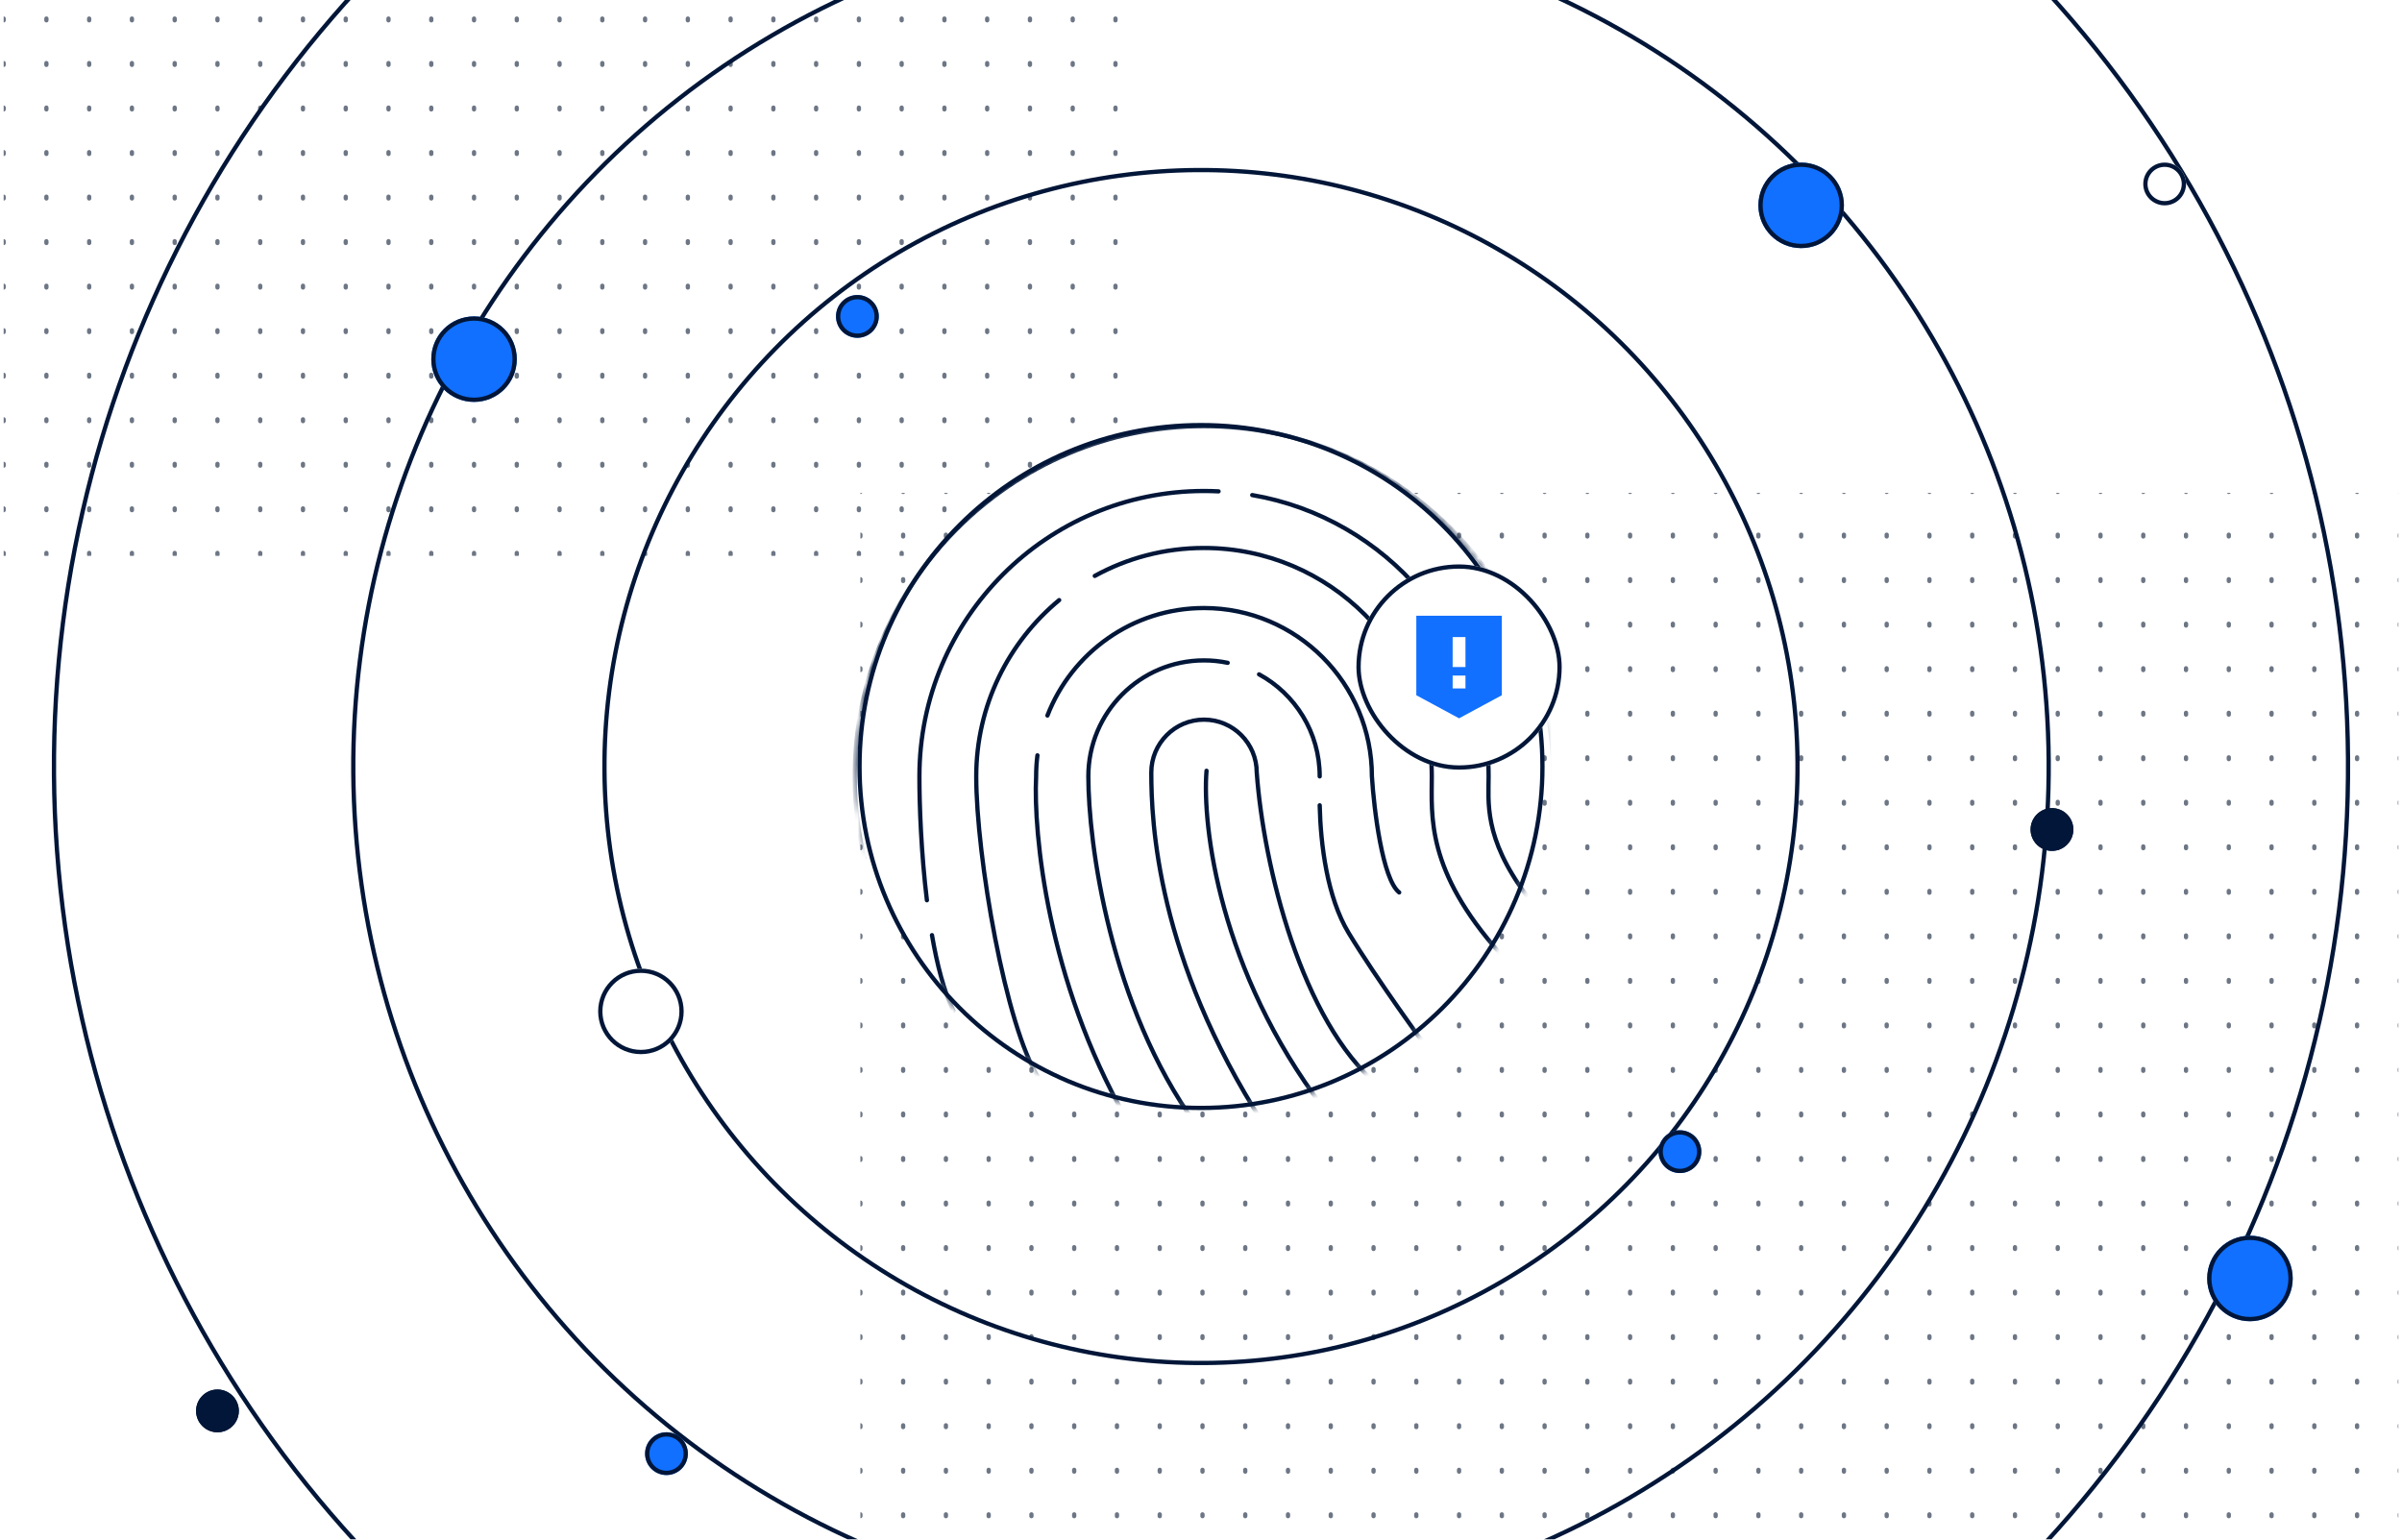 <svg width="329" height="211" viewBox="0 0 329 211" fill="none" xmlns="http://www.w3.org/2000/svg">
<g clip-path="url(#clip0_515_48432)">
<rect width="328" height="210.857" transform="translate(0.499)" fill="white"/>
<g clip-path="url(#clip1_515_48432)">
<path d="M0.499 -107.257L0.499 183.399" stroke="#6D7685" stroke-width="0.586" stroke-linecap="round" stroke-linejoin="round" stroke-dasharray="0.24 5.86"/>
<path d="M6.356 -107.257L6.356 183.399" stroke="#6D7685" stroke-width="0.586" stroke-linecap="round" stroke-linejoin="round" stroke-dasharray="0.24 5.86"/>
<path d="M12.213 -107.257L12.213 183.399" stroke="#6D7685" stroke-width="0.586" stroke-linecap="round" stroke-linejoin="round" stroke-dasharray="0.24 5.86"/>
<path d="M18.07 -107.257L18.07 183.399" stroke="#6D7685" stroke-width="0.586" stroke-linecap="round" stroke-linejoin="round" stroke-dasharray="0.24 5.86"/>
<path d="M23.928 -107.257L23.928 183.399" stroke="#6D7685" stroke-width="0.586" stroke-linecap="round" stroke-linejoin="round" stroke-dasharray="0.24 5.86"/>
<path d="M29.785 -107.257L29.785 183.399" stroke="#6D7685" stroke-width="0.586" stroke-linecap="round" stroke-linejoin="round" stroke-dasharray="0.24 5.86"/>
<path d="M35.642 -107.257L35.642 183.399" stroke="#6D7685" stroke-width="0.586" stroke-linecap="round" stroke-linejoin="round" stroke-dasharray="0.24 5.86"/>
<path d="M41.499 -107.257L41.499 183.399" stroke="#6D7685" stroke-width="0.586" stroke-linecap="round" stroke-linejoin="round" stroke-dasharray="0.24 5.86"/>
<path d="M47.356 -107.257L47.356 183.399" stroke="#6D7685" stroke-width="0.586" stroke-linecap="round" stroke-linejoin="round" stroke-dasharray="0.24 5.86"/>
<path d="M53.213 -107.257L53.213 183.399" stroke="#6D7685" stroke-width="0.586" stroke-linecap="round" stroke-linejoin="round" stroke-dasharray="0.24 5.86"/>
<path d="M59.07 -107.257L59.07 183.399" stroke="#6D7685" stroke-width="0.586" stroke-linecap="round" stroke-linejoin="round" stroke-dasharray="0.24 5.86"/>
<path d="M64.928 -107.257L64.928 183.399" stroke="#6D7685" stroke-width="0.586" stroke-linecap="round" stroke-linejoin="round" stroke-dasharray="0.24 5.86"/>
<path d="M70.785 -107.257L70.785 183.399" stroke="#6D7685" stroke-width="0.586" stroke-linecap="round" stroke-linejoin="round" stroke-dasharray="0.24 5.86"/>
<path d="M76.642 -107.257L76.642 183.399" stroke="#6D7685" stroke-width="0.586" stroke-linecap="round" stroke-linejoin="round" stroke-dasharray="0.24 5.86"/>
<path d="M82.499 -107.257L82.499 183.399" stroke="#6D7685" stroke-width="0.586" stroke-linecap="round" stroke-linejoin="round" stroke-dasharray="0.24 5.86"/>
<path d="M88.356 -107.257L88.356 183.399" stroke="#6D7685" stroke-width="0.586" stroke-linecap="round" stroke-linejoin="round" stroke-dasharray="0.24 5.86"/>
<path d="M94.213 -107.257L94.213 183.399" stroke="#6D7685" stroke-width="0.586" stroke-linecap="round" stroke-linejoin="round" stroke-dasharray="0.24 5.86"/>
<path d="M100.071 -107.257L100.071 183.399" stroke="#6D7685" stroke-width="0.586" stroke-linecap="round" stroke-linejoin="round" stroke-dasharray="0.24 5.86"/>
<path d="M105.928 -107.257L105.928 183.399" stroke="#6D7685" stroke-width="0.586" stroke-linecap="round" stroke-linejoin="round" stroke-dasharray="0.24 5.86"/>
<path d="M111.785 -107.257L111.785 183.399" stroke="#6D7685" stroke-width="0.586" stroke-linecap="round" stroke-linejoin="round" stroke-dasharray="0.24 5.86"/>
<path d="M117.642 -107.257L117.642 183.399" stroke="#6D7685" stroke-width="0.586" stroke-linecap="round" stroke-linejoin="round" stroke-dasharray="0.24 5.86"/>
<path d="M123.5 -107.257L123.5 183.399" stroke="#6D7685" stroke-width="0.586" stroke-linecap="round" stroke-linejoin="round" stroke-dasharray="0.24 5.86"/>
<path d="M129.356 -107.257L129.356 183.399" stroke="#6D7685" stroke-width="0.586" stroke-linecap="round" stroke-linejoin="round" stroke-dasharray="0.24 5.86"/>
<path d="M135.213 -107.257L135.213 183.399" stroke="#6D7685" stroke-width="0.586" stroke-linecap="round" stroke-linejoin="round" stroke-dasharray="0.24 5.86"/>
<path d="M141.071 -107.257L141.071 183.399" stroke="#6D7685" stroke-width="0.586" stroke-linecap="round" stroke-linejoin="round" stroke-dasharray="0.24 5.86"/>
<path d="M146.928 -107.257L146.928 183.399" stroke="#6D7685" stroke-width="0.586" stroke-linecap="round" stroke-linejoin="round" stroke-dasharray="0.24 5.86"/>
<path d="M152.785 -107.257L152.785 183.399" stroke="#6D7685" stroke-width="0.586" stroke-linecap="round" stroke-linejoin="round" stroke-dasharray="0.24 5.86"/>
</g>
<g clip-path="url(#clip2_515_48432)">
<path d="M117.847 -6.055L117.847 284.601" stroke="#6D7685" stroke-width="0.586" stroke-linecap="round" stroke-linejoin="round" stroke-dasharray="0.24 5.86"/>
<path d="M123.704 -6.055L123.704 284.601" stroke="#6D7685" stroke-width="0.586" stroke-linecap="round" stroke-linejoin="round" stroke-dasharray="0.24 5.86"/>
<path d="M129.561 -6.055L129.561 284.601" stroke="#6D7685" stroke-width="0.586" stroke-linecap="round" stroke-linejoin="round" stroke-dasharray="0.24 5.86"/>
<path d="M135.418 -6.055L135.418 284.601" stroke="#6D7685" stroke-width="0.586" stroke-linecap="round" stroke-linejoin="round" stroke-dasharray="0.24 5.86"/>
<path d="M141.275 -6.055L141.275 284.601" stroke="#6D7685" stroke-width="0.586" stroke-linecap="round" stroke-linejoin="round" stroke-dasharray="0.24 5.86"/>
<path d="M147.132 -6.055L147.132 284.601" stroke="#6D7685" stroke-width="0.586" stroke-linecap="round" stroke-linejoin="round" stroke-dasharray="0.24 5.86"/>
<path d="M152.99 -6.055L152.99 284.601" stroke="#6D7685" stroke-width="0.586" stroke-linecap="round" stroke-linejoin="round" stroke-dasharray="0.24 5.86"/>
<path d="M158.847 -6.055L158.847 284.601" stroke="#6D7685" stroke-width="0.586" stroke-linecap="round" stroke-linejoin="round" stroke-dasharray="0.24 5.86"/>
<path d="M164.704 -6.055L164.704 284.601" stroke="#6D7685" stroke-width="0.586" stroke-linecap="round" stroke-linejoin="round" stroke-dasharray="0.24 5.86"/>
<path d="M170.561 -6.055L170.561 284.601" stroke="#6D7685" stroke-width="0.586" stroke-linecap="round" stroke-linejoin="round" stroke-dasharray="0.24 5.86"/>
<path d="M176.418 -6.055L176.418 284.601" stroke="#6D7685" stroke-width="0.586" stroke-linecap="round" stroke-linejoin="round" stroke-dasharray="0.24 5.86"/>
<path d="M182.275 -6.055L182.275 284.601" stroke="#6D7685" stroke-width="0.586" stroke-linecap="round" stroke-linejoin="round" stroke-dasharray="0.24 5.86"/>
<path d="M188.133 -6.055L188.133 284.601" stroke="#6D7685" stroke-width="0.586" stroke-linecap="round" stroke-linejoin="round" stroke-dasharray="0.24 5.86"/>
<path d="M193.99 -6.055L193.99 284.601" stroke="#6D7685" stroke-width="0.586" stroke-linecap="round" stroke-linejoin="round" stroke-dasharray="0.24 5.86"/>
<path d="M199.847 -6.055L199.847 284.601" stroke="#6D7685" stroke-width="0.586" stroke-linecap="round" stroke-linejoin="round" stroke-dasharray="0.24 5.86"/>
<path d="M205.704 -6.055L205.704 284.601" stroke="#6D7685" stroke-width="0.586" stroke-linecap="round" stroke-linejoin="round" stroke-dasharray="0.24 5.86"/>
<path d="M211.561 -6.055L211.561 284.601" stroke="#6D7685" stroke-width="0.586" stroke-linecap="round" stroke-linejoin="round" stroke-dasharray="0.24 5.86"/>
<path d="M217.418 -6.055L217.418 284.601" stroke="#6D7685" stroke-width="0.586" stroke-linecap="round" stroke-linejoin="round" stroke-dasharray="0.24 5.86"/>
<path d="M223.275 -6.055L223.275 284.601" stroke="#6D7685" stroke-width="0.586" stroke-linecap="round" stroke-linejoin="round" stroke-dasharray="0.24 5.86"/>
<path d="M229.133 -6.055L229.133 284.601" stroke="#6D7685" stroke-width="0.586" stroke-linecap="round" stroke-linejoin="round" stroke-dasharray="0.24 5.86"/>
<path d="M234.99 -6.055L234.99 284.601" stroke="#6D7685" stroke-width="0.586" stroke-linecap="round" stroke-linejoin="round" stroke-dasharray="0.24 5.86"/>
<path d="M240.847 -6.055L240.847 284.601" stroke="#6D7685" stroke-width="0.586" stroke-linecap="round" stroke-linejoin="round" stroke-dasharray="0.24 5.86"/>
<path d="M246.704 -6.055L246.704 284.601" stroke="#6D7685" stroke-width="0.586" stroke-linecap="round" stroke-linejoin="round" stroke-dasharray="0.24 5.86"/>
<path d="M252.561 -6.055L252.561 284.601" stroke="#6D7685" stroke-width="0.586" stroke-linecap="round" stroke-linejoin="round" stroke-dasharray="0.24 5.86"/>
<path d="M258.418 -6.055L258.418 284.601" stroke="#6D7685" stroke-width="0.586" stroke-linecap="round" stroke-linejoin="round" stroke-dasharray="0.24 5.86"/>
<path d="M264.275 -6.055L264.275 284.601" stroke="#6D7685" stroke-width="0.586" stroke-linecap="round" stroke-linejoin="round" stroke-dasharray="0.24 5.86"/>
<path d="M270.133 -6.055L270.133 284.601" stroke="#6D7685" stroke-width="0.586" stroke-linecap="round" stroke-linejoin="round" stroke-dasharray="0.24 5.86"/>
<path d="M275.99 -6.055L275.99 284.601" stroke="#6D7685" stroke-width="0.586" stroke-linecap="round" stroke-linejoin="round" stroke-dasharray="0.24 5.86"/>
<path d="M281.847 -6.055L281.847 284.601" stroke="#6D7685" stroke-width="0.586" stroke-linecap="round" stroke-linejoin="round" stroke-dasharray="0.24 5.86"/>
<path d="M287.704 -6.055L287.704 284.601" stroke="#6D7685" stroke-width="0.586" stroke-linecap="round" stroke-linejoin="round" stroke-dasharray="0.24 5.86"/>
<path d="M293.561 -6.055L293.561 284.601" stroke="#6D7685" stroke-width="0.586" stroke-linecap="round" stroke-linejoin="round" stroke-dasharray="0.24 5.86"/>
<path d="M299.418 -6.055L299.418 284.601" stroke="#6D7685" stroke-width="0.586" stroke-linecap="round" stroke-linejoin="round" stroke-dasharray="0.24 5.86"/>
<path d="M305.275 -6.055L305.275 284.601" stroke="#6D7685" stroke-width="0.586" stroke-linecap="round" stroke-linejoin="round" stroke-dasharray="0.24 5.86"/>
<path d="M311.133 -6.055L311.133 284.601" stroke="#6D7685" stroke-width="0.586" stroke-linecap="round" stroke-linejoin="round" stroke-dasharray="0.24 5.86"/>
<path d="M316.99 -6.055L316.99 284.601" stroke="#6D7685" stroke-width="0.586" stroke-linecap="round" stroke-linejoin="round" stroke-dasharray="0.24 5.86"/>
<path d="M322.847 -6.055L322.847 284.601" stroke="#6D7685" stroke-width="0.586" stroke-linecap="round" stroke-linejoin="round" stroke-dasharray="0.24 5.86"/>
<path d="M328.705 -6.055L328.705 284.601" stroke="#6D7685" stroke-width="0.586" stroke-linecap="round" stroke-linejoin="round" stroke-dasharray="0.24 5.86"/>
</g>
<circle cx="164.499" cy="105" r="81.707" transform="rotate(-0.4 164.499 105)" stroke="#011638" stroke-width="0.586"/>
<circle cx="164.499" cy="104.999" r="116.111" transform="rotate(-0.4 164.499 104.999)" stroke="#011638" stroke-width="0.586"/>
<circle cx="164.499" cy="104.999" r="157.11" transform="rotate(-0.4 164.499 104.999)" stroke="#011638" stroke-width="0.586"/>
<circle cx="164.499" cy="105" r="46.769" fill="white" stroke="#011638" stroke-width="0.586"/>
<mask id="mask0_515_48432" style="mask-type:alpha" maskUnits="userSpaceOnUse" x="117" y="57" width="95" height="96">
<circle cx="164.499" cy="105" r="46.769" fill="white" stroke="#011638" stroke-width="0.586"/>
</mask>
<g mask="url(#mask0_515_48432)">
<path d="M118.37 117.528C117.518 113.943 117.066 110.202 117.066 106.355C117.066 79.852 138.488 58.366 164.913 58.366C191.338 58.366 212.76 79.852 212.76 106.355C212.76 109.328 212.49 112.237 211.974 115.06" stroke="#011638" stroke-width="0.586" stroke-linecap="round"/>
<path d="M209.041 122.592C203.202 114.746 203.894 109.816 203.894 106.355C203.894 87.02 189.901 70.963 171.517 67.817M130.59 138.451C129.302 135.848 128.349 132.146 127.652 128.1M126.957 123.321C126.174 116.88 125.925 110.315 125.932 106.355C125.932 84.762 143.385 67.258 164.913 67.258C165.581 67.258 166.244 67.275 166.903 67.308" stroke="#011638" stroke-width="0.586" stroke-linecap="round"/>
<path d="M205.515 130.659C195.269 119.166 196.112 111.75 196.112 106.355C196.112 89.073 182.144 75.064 164.913 75.064C159.492 75.064 154.393 76.45 149.951 78.89M142.275 147.676C137.758 140.714 133.714 117.288 133.714 106.355C133.714 96.631 138.137 87.943 145.074 82.204" stroke="#011638" stroke-width="0.586" stroke-linecap="round"/>
<path d="M154.244 153.218C143.459 134.305 141.532 114.096 141.917 106.355C141.917 105.378 141.977 104.414 142.095 103.469M191.645 122.249C189.348 120.435 188.197 110.897 187.908 106.355C187.908 93.617 177.613 83.291 164.913 83.291C155.145 83.291 146.799 89.4 143.466 98.016" stroke="#011638" stroke-width="0.586" stroke-linecap="round"/>
<path d="M180.758 106.354C180.758 100.315 177.399 95.062 172.452 92.373M168.155 90.796C167.109 90.578 166.025 90.463 164.914 90.463C156.163 90.463 149.069 97.578 149.069 106.354C149.071 115.467 152.024 137.764 163.817 154.059M180.758 110.312C180.878 115.693 181.782 122.928 184.705 127.766C188.518 134.076 195.408 143.498 195.408 143.498" stroke="#011638" stroke-width="0.586" stroke-linecap="round"/>
<path d="M173.074 153.964C158.431 131.17 157.692 112.563 157.692 105.821C157.692 101.822 160.925 98.579 164.913 98.579C168.901 98.579 172.134 101.822 172.134 105.821C173.074 118.682 178.279 139.909 188.803 148.705" stroke="#011638" stroke-width="0.586" stroke-linecap="round"/>
<path d="M165.256 105.584C164.653 113.138 167.01 132.95 181.272 151.767" stroke="#011638" stroke-width="0.586" stroke-linecap="round"/>
</g>
<g filter="url(#filter0_d_515_48432)">
<circle cx="87.786" cy="133.273" r="5.857" fill="white"/>
<circle cx="87.786" cy="133.273" r="5.564" stroke="#011638" stroke-width="0.586"/>
</g>
<g filter="url(#filter1_d_515_48432)">
<circle cx="308.173" cy="169.857" r="5.857" fill="#1170FF"/>
<circle cx="308.173" cy="169.857" r="5.564" stroke="#011638" stroke-width="0.586"/>
</g>
<g filter="url(#filter2_d_515_48432)">
<circle cx="246.704" cy="22.858" r="5.857" fill="#1170FF"/>
<circle cx="246.704" cy="22.858" r="5.564" stroke="#011638" stroke-width="0.586"/>
</g>
<g filter="url(#filter3_d_515_48432)">
<circle cx="64.928" cy="43.928" r="5.857" fill="#1170FF"/>
<circle cx="64.928" cy="43.928" r="5.564" stroke="#011638" stroke-width="0.586"/>
</g>
<g filter="url(#filter4_d_515_48432)">
<circle cx="117.437" cy="38.071" r="2.929" fill="#1170FF"/>
<circle cx="117.437" cy="38.071" r="2.636" stroke="#011638" stroke-width="0.586"/>
</g>
<g filter="url(#filter5_d_515_48432)">
<circle cx="281.056" cy="108.357" r="2.929" fill="#011638"/>
<circle cx="281.056" cy="108.357" r="2.636" stroke="#011638" stroke-width="0.586"/>
</g>
<g filter="url(#filter6_d_515_48432)">
<circle cx="230.099" cy="152.49" r="2.929" fill="#1170FF"/>
<circle cx="230.099" cy="152.49" r="2.636" stroke="#011638" stroke-width="0.586"/>
</g>
<g filter="url(#filter7_d_515_48432)">
<circle cx="91.285" cy="193.856" r="2.929" fill="#1170FF"/>
<circle cx="91.285" cy="193.856" r="2.636" stroke="#011638" stroke-width="0.586"/>
</g>
<g filter="url(#filter8_d_515_48432)">
<circle cx="296.49" cy="19.93" r="2.929" fill="white"/>
<circle cx="296.49" cy="19.93" r="2.636" stroke="#011638" stroke-width="0.586"/>
</g>
<g filter="url(#filter9_d_515_48432)">
<circle cx="29.785" cy="187.999" r="2.929" fill="#011638"/>
<circle cx="29.785" cy="187.999" r="2.636" stroke="#011638" stroke-width="0.586"/>
</g>
<g filter="url(#filter10_d_515_48432)">
<rect x="185.79" y="58.571" width="28.114" height="28.114" rx="14.057" fill="white"/>
<rect x="186.082" y="58.864" width="27.529" height="27.529" rx="13.764" stroke="#011638" stroke-width="0.586"/>
<path fill-rule="evenodd" clip-rule="evenodd" d="M193.99 76.493L199.847 79.656L205.704 76.493V65.601H193.99V76.493ZM198.968 72.629V68.529H200.725V72.629H198.968ZM198.968 75.558V73.801H200.725V75.558H198.968Z" fill="#1170FF"/>
</g>
</g>
<defs>
<filter id="filter0_d_515_48432" x="74.9" y="125.659" width="25.771" height="25.771" filterUnits="userSpaceOnUse" color-interpolation-filters="sRGB">
<feFlood flood-opacity="0" result="BackgroundImageFix"/>
<feColorMatrix in="SourceAlpha" type="matrix" values="0 0 0 0 0 0 0 0 0 0 0 0 0 0 0 0 0 0 127 0" result="hardAlpha"/>
<feOffset dy="5.271"/>
<feGaussianBlur stdDeviation="3.514"/>
<feComposite in2="hardAlpha" operator="out"/>
<feColorMatrix type="matrix" values="0 0 0 0 0 0 0 0 0 0 0 0 0 0 0 0 0 0 0.12 0"/>
<feBlend mode="normal" in2="BackgroundImageFix" result="effect1_dropShadow_515_48432"/>
<feBlend mode="normal" in="SourceGraphic" in2="effect1_dropShadow_515_48432" result="shape"/>
</filter>
<filter id="filter1_d_515_48432" x="295.287" y="162.243" width="25.771" height="25.771" filterUnits="userSpaceOnUse" color-interpolation-filters="sRGB">
<feFlood flood-opacity="0" result="BackgroundImageFix"/>
<feColorMatrix in="SourceAlpha" type="matrix" values="0 0 0 0 0 0 0 0 0 0 0 0 0 0 0 0 0 0 127 0" result="hardAlpha"/>
<feOffset dy="5.271"/>
<feGaussianBlur stdDeviation="3.514"/>
<feComposite in2="hardAlpha" operator="out"/>
<feColorMatrix type="matrix" values="0 0 0 0 0 0 0 0 0 0 0 0 0 0 0 0 0 0 0.12 0"/>
<feBlend mode="normal" in2="BackgroundImageFix" result="effect1_dropShadow_515_48432"/>
<feBlend mode="normal" in="SourceGraphic" in2="effect1_dropShadow_515_48432" result="shape"/>
</filter>
<filter id="filter2_d_515_48432" x="233.819" y="15.244" width="25.771" height="25.771" filterUnits="userSpaceOnUse" color-interpolation-filters="sRGB">
<feFlood flood-opacity="0" result="BackgroundImageFix"/>
<feColorMatrix in="SourceAlpha" type="matrix" values="0 0 0 0 0 0 0 0 0 0 0 0 0 0 0 0 0 0 127 0" result="hardAlpha"/>
<feOffset dy="5.271"/>
<feGaussianBlur stdDeviation="3.514"/>
<feComposite in2="hardAlpha" operator="out"/>
<feColorMatrix type="matrix" values="0 0 0 0 0 0 0 0 0 0 0 0 0 0 0 0 0 0 0.12 0"/>
<feBlend mode="normal" in2="BackgroundImageFix" result="effect1_dropShadow_515_48432"/>
<feBlend mode="normal" in="SourceGraphic" in2="effect1_dropShadow_515_48432" result="shape"/>
</filter>
<filter id="filter3_d_515_48432" x="52.042" y="36.314" width="25.771" height="25.771" filterUnits="userSpaceOnUse" color-interpolation-filters="sRGB">
<feFlood flood-opacity="0" result="BackgroundImageFix"/>
<feColorMatrix in="SourceAlpha" type="matrix" values="0 0 0 0 0 0 0 0 0 0 0 0 0 0 0 0 0 0 127 0" result="hardAlpha"/>
<feOffset dy="5.271"/>
<feGaussianBlur stdDeviation="3.514"/>
<feComposite in2="hardAlpha" operator="out"/>
<feColorMatrix type="matrix" values="0 0 0 0 0 0 0 0 0 0 0 0 0 0 0 0 0 0 0.12 0"/>
<feBlend mode="normal" in2="BackgroundImageFix" result="effect1_dropShadow_515_48432"/>
<feBlend mode="normal" in="SourceGraphic" in2="effect1_dropShadow_515_48432" result="shape"/>
</filter>
<filter id="filter4_d_515_48432" x="107.48" y="33.385" width="19.914" height="19.915" filterUnits="userSpaceOnUse" color-interpolation-filters="sRGB">
<feFlood flood-opacity="0" result="BackgroundImageFix"/>
<feColorMatrix in="SourceAlpha" type="matrix" values="0 0 0 0 0 0 0 0 0 0 0 0 0 0 0 0 0 0 127 0" result="hardAlpha"/>
<feOffset dy="5.271"/>
<feGaussianBlur stdDeviation="3.514"/>
<feComposite in2="hardAlpha" operator="out"/>
<feColorMatrix type="matrix" values="0 0 0 0 0 0 0 0 0 0 0 0 0 0 0 0 0 0 0.12 0"/>
<feBlend mode="normal" in2="BackgroundImageFix" result="effect1_dropShadow_515_48432"/>
<feBlend mode="normal" in="SourceGraphic" in2="effect1_dropShadow_515_48432" result="shape"/>
</filter>
<filter id="filter5_d_515_48432" x="271.099" y="103.672" width="19.914" height="19.915" filterUnits="userSpaceOnUse" color-interpolation-filters="sRGB">
<feFlood flood-opacity="0" result="BackgroundImageFix"/>
<feColorMatrix in="SourceAlpha" type="matrix" values="0 0 0 0 0 0 0 0 0 0 0 0 0 0 0 0 0 0 127 0" result="hardAlpha"/>
<feOffset dy="5.271"/>
<feGaussianBlur stdDeviation="3.514"/>
<feComposite in2="hardAlpha" operator="out"/>
<feColorMatrix type="matrix" values="0 0 0 0 0 0 0 0 0 0 0 0 0 0 0 0 0 0 0.12 0"/>
<feBlend mode="normal" in2="BackgroundImageFix" result="effect1_dropShadow_515_48432"/>
<feBlend mode="normal" in="SourceGraphic" in2="effect1_dropShadow_515_48432" result="shape"/>
</filter>
<filter id="filter6_d_515_48432" x="220.142" y="147.804" width="19.914" height="19.915" filterUnits="userSpaceOnUse" color-interpolation-filters="sRGB">
<feFlood flood-opacity="0" result="BackgroundImageFix"/>
<feColorMatrix in="SourceAlpha" type="matrix" values="0 0 0 0 0 0 0 0 0 0 0 0 0 0 0 0 0 0 127 0" result="hardAlpha"/>
<feOffset dy="5.271"/>
<feGaussianBlur stdDeviation="3.514"/>
<feComposite in2="hardAlpha" operator="out"/>
<feColorMatrix type="matrix" values="0 0 0 0 0 0 0 0 0 0 0 0 0 0 0 0 0 0 0.12 0"/>
<feBlend mode="normal" in2="BackgroundImageFix" result="effect1_dropShadow_515_48432"/>
<feBlend mode="normal" in="SourceGraphic" in2="effect1_dropShadow_515_48432" result="shape"/>
</filter>
<filter id="filter7_d_515_48432" x="81.328" y="189.171" width="19.914" height="19.915" filterUnits="userSpaceOnUse" color-interpolation-filters="sRGB">
<feFlood flood-opacity="0" result="BackgroundImageFix"/>
<feColorMatrix in="SourceAlpha" type="matrix" values="0 0 0 0 0 0 0 0 0 0 0 0 0 0 0 0 0 0 127 0" result="hardAlpha"/>
<feOffset dy="5.271"/>
<feGaussianBlur stdDeviation="3.514"/>
<feComposite in2="hardAlpha" operator="out"/>
<feColorMatrix type="matrix" values="0 0 0 0 0 0 0 0 0 0 0 0 0 0 0 0 0 0 0.12 0"/>
<feBlend mode="normal" in2="BackgroundImageFix" result="effect1_dropShadow_515_48432"/>
<feBlend mode="normal" in="SourceGraphic" in2="effect1_dropShadow_515_48432" result="shape"/>
</filter>
<filter id="filter8_d_515_48432" x="286.532" y="15.244" width="19.914" height="19.915" filterUnits="userSpaceOnUse" color-interpolation-filters="sRGB">
<feFlood flood-opacity="0" result="BackgroundImageFix"/>
<feColorMatrix in="SourceAlpha" type="matrix" values="0 0 0 0 0 0 0 0 0 0 0 0 0 0 0 0 0 0 127 0" result="hardAlpha"/>
<feOffset dy="5.271"/>
<feGaussianBlur stdDeviation="3.514"/>
<feComposite in2="hardAlpha" operator="out"/>
<feColorMatrix type="matrix" values="0 0 0 0 0 0 0 0 0 0 0 0 0 0 0 0 0 0 0.12 0"/>
<feBlend mode="normal" in2="BackgroundImageFix" result="effect1_dropShadow_515_48432"/>
<feBlend mode="normal" in="SourceGraphic" in2="effect1_dropShadow_515_48432" result="shape"/>
</filter>
<filter id="filter9_d_515_48432" x="19.827" y="183.313" width="19.914" height="19.915" filterUnits="userSpaceOnUse" color-interpolation-filters="sRGB">
<feFlood flood-opacity="0" result="BackgroundImageFix"/>
<feColorMatrix in="SourceAlpha" type="matrix" values="0 0 0 0 0 0 0 0 0 0 0 0 0 0 0 0 0 0 127 0" result="hardAlpha"/>
<feOffset dy="5.271"/>
<feGaussianBlur stdDeviation="3.514"/>
<feComposite in2="hardAlpha" operator="out"/>
<feColorMatrix type="matrix" values="0 0 0 0 0 0 0 0 0 0 0 0 0 0 0 0 0 0 0.12 0"/>
<feBlend mode="normal" in2="BackgroundImageFix" result="effect1_dropShadow_515_48432"/>
<feBlend mode="normal" in="SourceGraphic" in2="effect1_dropShadow_515_48432" result="shape"/>
</filter>
<filter id="filter10_d_515_48432" x="169.39" y="58.571" width="60.914" height="63.257" filterUnits="userSpaceOnUse" color-interpolation-filters="sRGB">
<feFlood flood-opacity="0" result="BackgroundImageFix"/>
<feColorMatrix in="SourceAlpha" type="matrix" values="0 0 0 0 0 0 0 0 0 0 0 0 0 0 0 0 0 0 127 0" result="hardAlpha"/>
<feOffset dy="18.743"/>
<feGaussianBlur stdDeviation="8.2"/>
<feComposite in2="hardAlpha" operator="out"/>
<feColorMatrix type="matrix" values="0 0 0 0 0 0 0 0 0 0 0 0 0 0 0 0 0 0 0.12 0"/>
<feBlend mode="normal" in2="BackgroundImageFix" result="effect1_dropShadow_515_48432"/>
<feBlend mode="normal" in="SourceGraphic" in2="effect1_dropShadow_515_48432" result="shape"/>
</filter>
<clipPath id="clip0_515_48432">
<rect width="328" height="210.857" fill="white" transform="translate(0.499)"/>
</clipPath>
<clipPath id="clip1_515_48432">
<rect width="155.8" height="76.143" fill="white" transform="translate(0.499)"/>
</clipPath>
<clipPath id="clip2_515_48432">
<rect width="210.857" height="143.5" fill="white" transform="translate(117.847 67.523)"/>
</clipPath>
</defs>
</svg>

